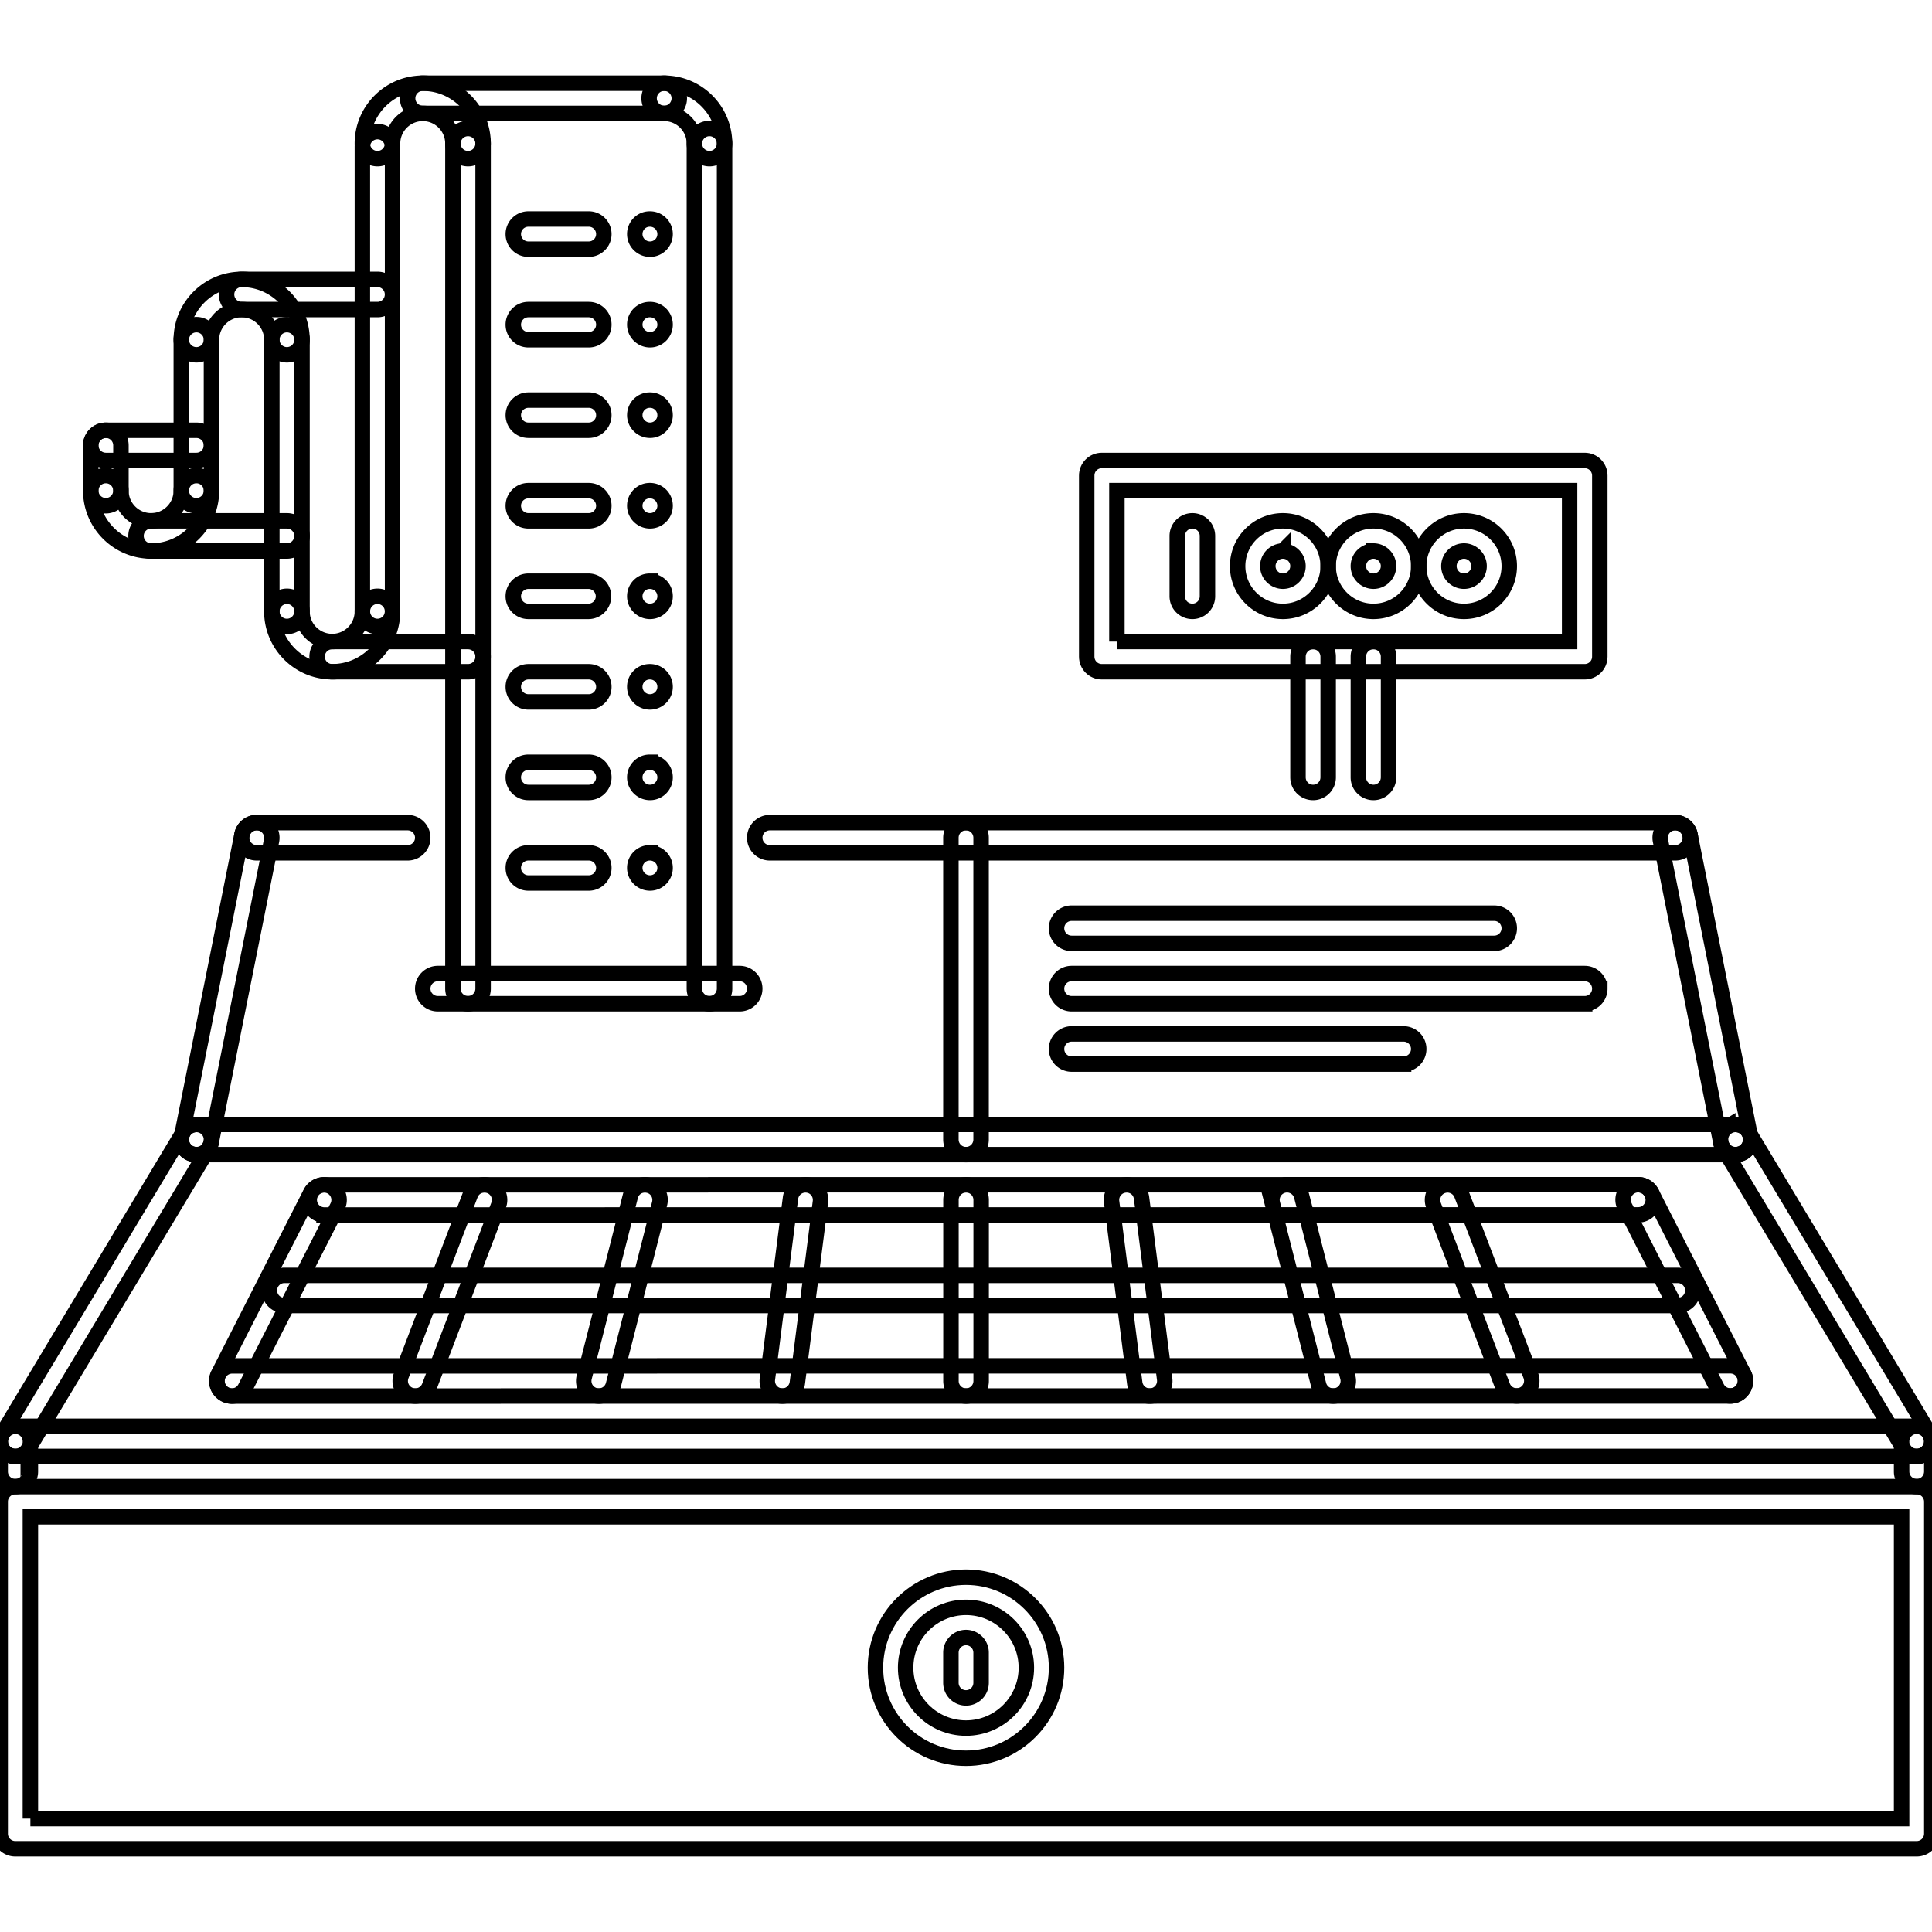 <!DOCTYPE svg PUBLIC "-//W3C//DTD SVG 1.1//EN" "http://www.w3.org/Graphics/SVG/1.1/DTD/svg11.dtd">
<!-- Uploaded to: SVG Repo, www.svgrepo.com, Transformed by: SVG Repo Mixer Tools -->
<svg width="800px" height="800px" viewBox="0 0 1024 1024" fill="#000000" class="icon" version="1.1" xmlns="http://www.w3.org/2000/svg" stroke="#000000" stroke-width="8.192">
<g id="SVGRepo_bgCarrier" stroke-width="0"/>
<g id="SVGRepo_tracerCarrier" stroke-linecap="round" stroke-linejoin="round"/>
<g id="SVGRepo_iconCarrier">
<path d="M1015.896 771.946a7.99 7.99 0 0 1-6.86-3.888l-95.98-159.966c-2.264-3.782-1.044-8.704 2.734-10.966a7.978 7.978 0 0 1 10.982 2.748l95.98 159.968a7.996 7.996 0 0 1-2.734 10.964c-1.296 0.78-2.716 1.14-4.122 1.14zM344.512 132.078c-4.414 0-8.076-3.576-8.076-7.998 0-4.42 3.5-7.998 7.92-7.998h0.156a7.994 7.994 0 0 1 7.998 7.998 7.994 7.994 0 0 1-7.998 7.998zM1015.896 979.902H8.106c-4.422 0-8-3.578-8-7.998v-175.962c0-4.422 3.578-8 8-8h1007.792a7.994 7.994 0 0 1 7.998 8v175.962a7.998 7.998 0 0 1-8 7.998zM16.104 963.906h991.792V803.94H16.104v159.966z" fill=""/>
<path d="M8.106 787.942c-4.422 0-8-3.576-8-7.996v-15.998a7.994 7.994 0 0 1 8-7.998 7.994 7.994 0 0 1 7.998 7.998v15.998a7.992 7.992 0 0 1-7.998 7.996zM1015.896 787.942c-4.422 0-8-3.576-8-7.996v-15.998a7.994 7.994 0 0 1 8-7.998 7.994 7.994 0 0 1 7.998 7.998v15.998a7.992 7.992 0 0 1-7.998 7.996z" fill=""/>
<path d="M1015.896 771.946H8.106c-4.422 0-8-3.576-8-7.998a7.994 7.994 0 0 1 8-7.998h1007.792a7.994 7.994 0 0 1 7.998 7.998 7.996 7.996 0 0 1-8 7.998z" fill=""/>
<path d="M8.098 771.946c-1.398 0-2.82-0.36-4.11-1.14a7.988 7.988 0 0 1-2.742-10.964l95.98-159.968a7.972 7.972 0 0 1 10.974-2.748 7.99 7.99 0 0 1 2.742 10.966l-95.98 159.966a8.004 8.004 0 0 1-6.864 3.888z" fill=""/>
<path d="M919.916 611.978H104.084c-4.42 0-8-3.576-8-7.998s3.578-7.998 8-7.998h815.832c4.422 0 7.998 3.576 7.998 7.998s-3.576 7.998-7.998 7.998zM512 931.912c-26.462 0-47.99-21.526-47.99-47.99 0-26.462 21.528-47.988 47.99-47.988s47.99 21.526 47.99 47.988c0 26.464-21.528 47.99-47.99 47.99z m0-79.982c-17.644 0-31.994 14.356-31.994 31.992s14.348 31.994 31.994 31.994c17.652 0 31.994-14.358 31.994-31.994s-14.342-31.992-31.994-31.992z" fill=""/>
<path d="M512 899.92a7.994 7.994 0 0 1-7.998-7.998v-15.998a7.994 7.994 0 0 1 7.998-7.998 7.994 7.994 0 0 1 7.998 7.998v15.998A7.994 7.994 0 0 1 512 899.92zM917.134 739.89a7.976 7.976 0 0 1-7.124-4.376l-48.866-95.98a7.988 7.988 0 0 1 3.5-10.746 7.966 7.966 0 0 1 10.746 3.498l48.868 95.98a7.994 7.994 0 0 1-3.5 10.748 7.9 7.9 0 0 1-3.624 0.876zM803.876 739.89a7.99 7.99 0 0 1-7.466-5.14l-36.618-95.886a7.988 7.988 0 0 1 4.624-10.324c4.094-1.578 8.75 0.468 10.31 4.608l36.62 95.886a7.992 7.992 0 0 1-4.624 10.326 7.938 7.938 0 0 1-2.846 0.53zM706.616 739.954a7.992 7.992 0 0 1-7.732-6.032l-24.462-95.996a7.978 7.978 0 0 1 5.764-9.714c4.25-1.11 8.638 1.484 9.732 5.78l24.464 95.996a7.98 7.98 0 0 1-7.766 9.966zM609.356 739.968a8.016 8.016 0 0 1-7.936-6.984l-12.248-95.994a7.994 7.994 0 0 1 6.92-8.952 7.964 7.964 0 0 1 8.952 6.92l12.248 95.996a7.996 7.996 0 0 1-7.936 9.014zM512.032 739.954a7.994 7.994 0 0 1-7.998-8v-95.978a7.994 7.994 0 0 1 7.998-7.998 7.992 7.992 0 0 1 7.998 7.998v95.978c0 4.422-3.576 8-7.998 8zM122.854 739.954a7.96 7.96 0 0 1-3.624-0.876 7.99 7.99 0 0 1-3.5-10.748l48.866-95.98a7.96 7.96 0 0 1 10.764-3.498 7.99 7.99 0 0 1 3.5 10.746l-48.864 95.98a8.002 8.002 0 0 1-7.142 4.376zM220.124 739.954c-0.954 0-1.914-0.172-2.85-0.532a8.004 8.004 0 0 1-4.624-10.326l36.664-95.98a8 8 0 1 1 14.95 5.716l-36.666 95.98a8 8 0 0 1-7.474 5.142zM317.392 739.954a7.986 7.986 0 0 1-7.756-9.966l24.462-95.98c1.086-4.294 5.436-6.92 9.724-5.78a7.984 7.984 0 0 1 5.772 9.714l-24.464 95.98a7.992 7.992 0 0 1-7.738 6.032zM414.684 739.954a8.004 8.004 0 0 1-7.944-9.014l12.248-95.98c0.562-4.376 4.608-7.466 8.952-6.92a8.002 8.002 0 0 1 6.92 8.952l-12.246 95.978a8.01 8.01 0 0 1-7.93 6.984z" fill=""/>
<path d="M122.862 739.954a8 8 0 0 1 0-15.996l794.272-0.062a8 8 0 0 1 7.998 7.996c0 4.422-3.576 8-7.998 8l-794.272 0.062zM171.726 643.972a8 8 0 0 1 0-15.996l696.542-0.062a8.002 8.002 0 0 1 7.998 7.998 7.994 7.994 0 0 1-7.998 7.998l-696.542 0.062zM889.234 691.962H150.778c-4.42 0-8-3.578-8-7.998 0-4.422 3.578-8 8-8h738.456a7.994 7.994 0 0 1 7.998 8 7.994 7.994 0 0 1-7.998 7.998zM104.092 611.978a7.988 7.988 0 0 1-7.85-9.56l31.994-159.966c0.868-4.342 4.99-7.202 9.412-6.28a7.992 7.992 0 0 1 6.272 9.404l-31.994 159.966a7.99 7.99 0 0 1-7.834 6.436z" fill=""/>
<path d="M216.062 452.012H136.078a7.994 7.994 0 0 1-7.998-7.998 7.994 7.994 0 0 1 7.998-7.998h79.984c4.42 0 8 3.578 8 7.998a7.996 7.996 0 0 1-8 7.998zM919.916 611.978a7.98 7.98 0 0 1-7.842-6.436l-31.994-159.966a7.98 7.98 0 0 1 6.282-9.404c4.388-0.906 8.542 1.954 9.402 6.28l31.994 159.966a7.976 7.976 0 0 1-6.28 9.404 7.732 7.732 0 0 1-1.562 0.156zM392.026 531.996H232.06a7.994 7.994 0 0 1-7.998-7.998A7.992 7.992 0 0 1 232.06 516h159.966a7.994 7.994 0 0 1 7.998 7.998 7.994 7.994 0 0 1-7.998 7.998z" fill=""/>
<path d="M248.054 531.996a7.994 7.994 0 0 1-7.998-7.998V76.09a7.994 7.994 0 0 1 7.998-7.998 7.994 7.994 0 0 1 7.998 7.998v447.908a7.994 7.994 0 0 1-7.998 7.998zM200.064 332.038a7.994 7.994 0 0 1-7.998-7.998V77.746a7.994 7.994 0 0 1 7.998-7.998c4.422 0 8 3.578 8 7.998V324.04a7.994 7.994 0 0 1-8 7.998zM152.074 332.038a7.994 7.994 0 0 1-7.998-7.998V180.068a7.994 7.994 0 0 1 7.998-7.998c4.422 0 8 3.578 8 7.998v143.97c0 4.422-3.578 8-8 8zM376.028 531.996a7.994 7.994 0 0 1-7.998-7.998V76.09c0-4.42 3.578-7.998 7.998-7.998s8 3.578 8 7.998v447.908a7.994 7.994 0 0 1-8 7.998z" fill=""/>
<path d="M248.054 84.088a7.994 7.994 0 0 1-7.998-7.998c0-8.826-7.178-15.996-15.996-15.996s-15.998 7.17-15.998 15.996a7.994 7.994 0 0 1-8 7.998 7.994 7.994 0 0 1-7.998-7.998c0-17.636 14.348-31.992 31.994-31.992 17.644 0 31.992 14.356 31.992 31.992a7.988 7.988 0 0 1-7.996 7.998zM152.074 188.066a7.994 7.994 0 0 1-7.998-7.998c0-8.826-7.178-15.996-15.996-15.996s-15.998 7.17-15.998 15.996c0 4.422-3.578 7.998-7.998 7.998s-8-3.576-8-7.998c0-17.636 14.35-31.992 31.994-31.992s31.994 14.356 31.994 31.992a7.99 7.99 0 0 1-7.998 7.998zM80.09 292.044c-17.644 0-31.994-14.356-31.994-31.992 0-4.422 3.578-7.998 7.998-7.998s8 3.576 8 7.998c0 8.826 7.178 15.996 15.996 15.996s15.996-7.17 15.996-15.996c0-4.422 3.578-7.998 8-7.998s7.998 3.576 7.998 7.998c0 17.638-14.35 31.992-31.994 31.992zM176.07 356.034c-17.644 0-31.994-14.358-31.994-31.994a7.994 7.994 0 0 1 7.998-7.998c4.422 0 8 3.576 8 7.998 0 8.826 7.178 15.996 15.998 15.996s15.996-7.17 15.996-15.996a7.994 7.994 0 0 1 7.998-7.998c4.422 0 8 3.576 8 7.998-0.002 17.636-14.352 31.994-31.996 31.994zM376.028 84.088a7.994 7.994 0 0 1-7.998-7.998c0-8.826-7.178-15.996-15.998-15.996a7.994 7.994 0 0 1-7.998-7.998 7.994 7.994 0 0 1 7.998-7.998c17.644 0 31.994 14.356 31.994 31.992a7.99 7.99 0 0 1-7.998 7.998z" fill=""/>
<path d="M352.034 60.094H224.06c-4.422 0-8-3.578-8-7.998a7.994 7.994 0 0 1 8-7.998h127.972a7.992 7.992 0 0 1 7.998 7.998 7.99 7.99 0 0 1-7.996 7.998zM248.054 356.034H176.07a7.994 7.994 0 0 1-7.998-8 7.994 7.994 0 0 1 7.998-7.998h71.984a7.994 7.994 0 0 1 7.998 7.998c0 4.422-3.576 8-7.998 8zM200.064 164.072H128.08a7.994 7.994 0 0 1-7.998-7.998 7.992 7.992 0 0 1 7.998-7.998h71.984c4.422 0 8 3.576 8 7.998a7.994 7.994 0 0 1-8 7.998zM104.084 268.05c-4.42 0-8-3.578-8-7.998V180.068c0-4.42 3.578-7.998 8-7.998s7.998 3.578 7.998 7.998v79.984a7.992 7.992 0 0 1-7.998 7.998zM56.094 268.05a7.994 7.994 0 0 1-7.998-7.998v-23.996c0-4.42 3.578-7.998 7.998-7.998s8 3.578 8 7.998v23.996a7.994 7.994 0 0 1-8 7.998z" fill=""/>
<path d="M104.084 244.054H56.094a7.994 7.994 0 0 1-7.998-7.998 7.994 7.994 0 0 1 7.998-7.998h47.99a7.994 7.994 0 0 1 7.998 7.998 7.99 7.99 0 0 1-7.998 7.998zM152.074 292.044H80.09a7.994 7.994 0 0 1-7.998-7.998 7.994 7.994 0 0 1 7.998-7.998h71.984c4.422 0 8 3.578 8 7.998a7.994 7.994 0 0 1-8 7.998z" fill=""/>
<path d="M887.922 452.012h-479.9a7.994 7.994 0 0 1-7.998-7.998 7.994 7.994 0 0 1 7.998-7.998h479.9a7.994 7.994 0 0 1 7.998 7.998 7.992 7.992 0 0 1-7.998 7.998z" fill=""/>
<path d="M512 611.978a7.994 7.994 0 0 1-7.998-7.998v-159.966a7.994 7.994 0 0 1 7.998-7.998 7.994 7.994 0 0 1 7.998 7.998v159.966a7.992 7.992 0 0 1-7.998 7.998z" fill=""/>
<path d="M791.944 500.002H567.988a7.994 7.994 0 0 1-7.998-7.998 7.994 7.994 0 0 1 7.998-7.998h223.956a7.992 7.992 0 0 1 7.996 7.998 7.992 7.992 0 0 1-7.996 7.998z" fill=""/>
<path d="M839.932 531.996H567.988a7.994 7.994 0 0 1-7.998-7.998 7.994 7.994 0 0 1 7.998-7.998h271.944c4.422 0 8 3.576 8 7.998a7.994 7.994 0 0 1-8 7.998z" fill=""/>
<path d="M743.952 563.988h-175.962a7.994 7.994 0 0 1-7.998-7.998 7.994 7.994 0 0 1 7.998-7.998h175.962c4.422 0 8 3.578 8 7.998a7.994 7.994 0 0 1-8 7.998z" fill=""/>
<path d="M695.962 420.02c-4.422 0-8-3.578-8-7.998v-63.988a7.994 7.994 0 0 1 8-7.998 7.994 7.994 0 0 1 7.998 7.998v63.988a7.994 7.994 0 0 1-7.998 7.998z" fill=""/>
<path d="M727.956 420.02a7.994 7.994 0 0 1-7.998-7.998v-63.988a7.994 7.994 0 0 1 7.998-7.998c4.422 0 8 3.578 8 7.998v63.988c0 4.42-3.58 7.998-8 7.998z" fill=""/>
<path d="M839.932 356.034H583.986c-4.422 0-8-3.578-8-8v-95.978c0-4.422 3.578-8 8-8h255.946c4.422 0 8 3.578 8 8v95.978c0 4.422-3.578 8-8 8z m-247.948-15.998h239.95v-79.982H591.984v79.982z" fill=""/>
<path d="M631.974 324.04a7.994 7.994 0 0 1-7.998-7.998v-31.994a7.994 7.994 0 0 1 7.998-7.998c4.422 0 8 3.578 8 7.998v31.994a7.996 7.996 0 0 1-8 7.998z" fill=""/>
<path d="M679.964 324.04c-13.23 0-23.994-10.764-23.994-23.994 0-13.232 10.764-23.996 23.994-23.996 13.232 0 23.996 10.764 23.996 23.996 0 13.23-10.762 23.994-23.996 23.994z m0-31.996a8.016 8.016 0 0 0-7.998 8 8.014 8.014 0 0 0 7.998 7.998 8.014 8.014 0 0 0 7.998-7.998c0-4.406-3.59-8-7.998-8z" fill=""/>
<path d="M727.956 324.04c-13.23 0-23.994-10.764-23.994-23.994 0-13.232 10.764-23.996 23.994-23.996 13.232 0 23.996 10.764 23.996 23.996 0 13.23-10.764 23.994-23.996 23.994z m0-31.996a8.016 8.016 0 0 0-7.998 8 8.014 8.014 0 0 0 7.998 7.998c4.406 0 8-3.594 8-7.998 0-4.406-3.594-8-8-8z" fill=""/>
<path d="M775.946 324.04c-13.232 0-23.994-10.764-23.994-23.994 0-13.232 10.762-23.996 23.994-23.996s23.994 10.764 23.994 23.996c0 13.23-10.762 23.994-23.994 23.994z m0-31.996a8.016 8.016 0 0 0-7.998 8 8.014 8.014 0 0 0 7.998 7.998 8.014 8.014 0 0 0 7.998-7.998c0-4.406-3.592-8-7.998-8z" fill=""/>
<path d="M312.042 132.078h-31.992c-4.422 0-8-3.576-8-7.998a7.994 7.994 0 0 1 8-7.998h31.992c4.422 0 8 3.578 8 7.998a7.996 7.996 0 0 1-8 7.998z" fill=""/>
<path d="M344.512 180.068c-4.414 0-8.076-3.576-8.076-7.998 0-4.42 3.5-7.998 7.92-7.998h0.156a7.994 7.994 0 0 1 7.998 7.998 7.994 7.994 0 0 1-7.998 7.998z" fill=""/>
<path d="M312.042 180.068h-31.992c-4.422 0-8-3.576-8-7.998a7.994 7.994 0 0 1 8-7.998h31.992c4.422 0 8 3.578 8 7.998a7.996 7.996 0 0 1-8 7.998z" fill=""/>
<path d="M344.512 228.058c-4.414 0-8.076-3.576-8.076-7.998s3.5-7.998 7.92-7.998h0.156c4.42 0 7.998 3.576 7.998 7.998s-3.578 7.998-7.998 7.998z" fill=""/>
<path d="M312.042 228.058h-31.992c-4.422 0-8-3.576-8-7.998s3.578-7.998 8-7.998h31.992c4.422 0 8 3.576 8 7.998s-3.58 7.998-8 7.998z" fill=""/>
<path d="M344.512 276.048c-4.414 0-8.076-3.578-8.076-7.998 0-4.422 3.5-7.998 7.92-7.998h0.156a7.994 7.994 0 0 1 7.998 7.998 7.994 7.994 0 0 1-7.998 7.998z" fill=""/>
<path d="M312.042 276.048h-31.992c-4.422 0-8-3.578-8-7.998a7.994 7.994 0 0 1 8-7.998h31.992a7.998 7.998 0 1 1 0 15.996z" fill=""/>
<path d="M344.512 324.04c-4.414 0-8.076-3.578-8.076-7.998 0-4.422 3.5-7.998 7.92-7.998h0.156a7.994 7.994 0 0 1 7.998 7.998 7.996 7.996 0 0 1-7.998 7.998z" fill=""/>
<path d="M312.042 324.04h-31.992c-4.422 0-8-3.578-8-7.998a7.994 7.994 0 0 1 8-7.998h31.992a8 8 0 0 1 0 15.996z" fill=""/>
<path d="M344.512 372.03c-4.414 0-8.076-3.578-8.076-7.998 0-4.422 3.5-7.998 7.92-7.998h0.156a7.994 7.994 0 0 1 7.998 7.998 7.994 7.994 0 0 1-7.998 7.998z" fill=""/>
<path d="M312.042 372.03h-31.992c-4.422 0-8-3.578-8-7.998a7.994 7.994 0 0 1 8-7.998h31.992a7.998 7.998 0 1 1 0 15.996z" fill=""/>
<path d="M344.512 420.02c-4.414 0-8.076-3.578-8.076-7.998 0-4.422 3.5-8 7.92-8h0.156a7.994 7.994 0 0 1 7.998 8 7.994 7.994 0 0 1-7.998 7.998z" fill=""/>
<path d="M312.042 420.02h-31.992c-4.422 0-8-3.578-8-7.998 0-4.422 3.578-8 8-8h31.992c4.422 0 8 3.578 8 8a7.998 7.998 0 0 1-8 7.998z" fill=""/>
<path d="M344.512 468.01c-4.414 0-8.076-3.578-8.076-7.998 0-4.422 3.5-8 7.92-8h0.156a7.994 7.994 0 0 1 7.998 8 7.994 7.994 0 0 1-7.998 7.998z" fill=""/>
<path d="M312.042 468.01h-31.992c-4.422 0-8-3.578-8-7.998 0-4.422 3.578-8 8-8h31.992c4.422 0 8 3.578 8 8a7.998 7.998 0 0 1-8 7.998z" fill=""/>
</g>
</svg>